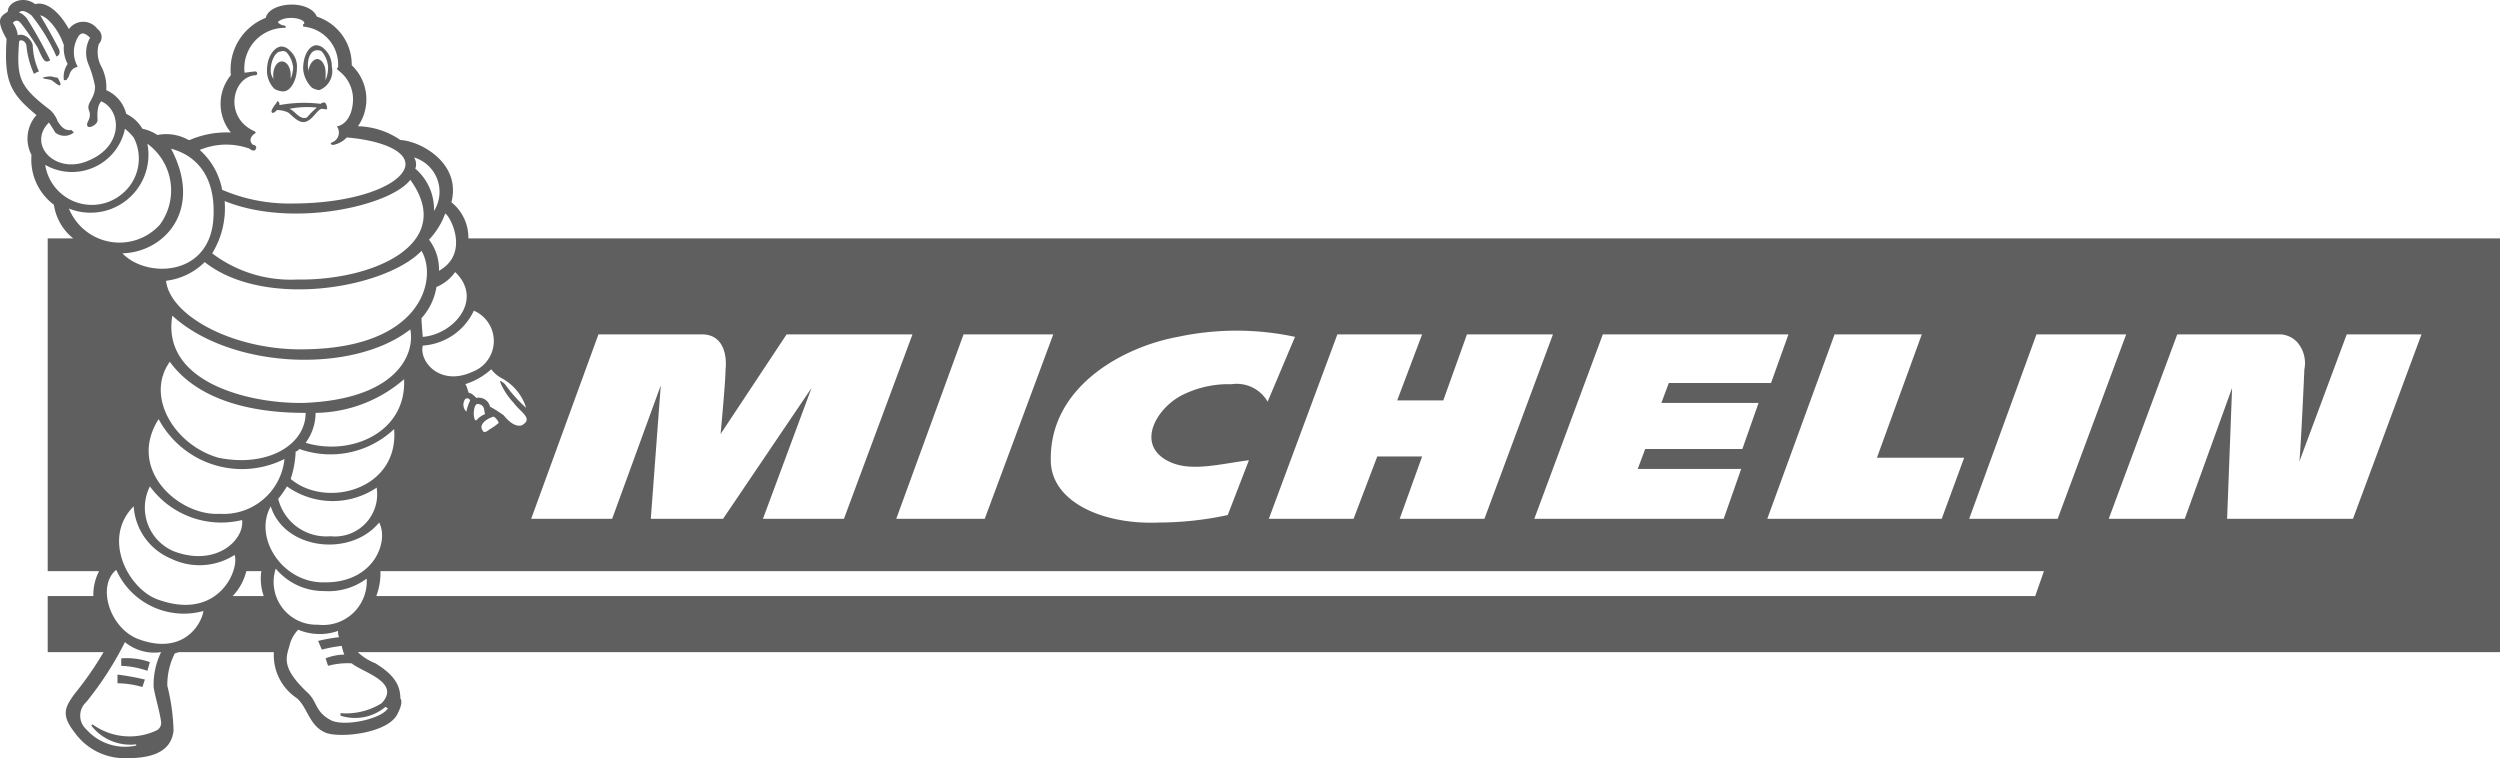 <svg xmlns="http://www.w3.org/2000/svg" viewBox="0 0 125.729 38.13"><defs><style>.a{fill:#5f5f5f;fill-rule:evenodd}</style></defs><title>Michelin</title><path class="a" d="M2.524 3.843a1.37 1.37 0 0 0-.376.063c0 .063.25.063.439.125.188.126.376.314.439.251s-.063-.25-.126-.376c-.125 0-.25-.063-.376-.063zm3.572 29.643a4.462 4.462 0 0 1 1.316.25l.126-.438a3.504 3.504 0 0 0-1.442-.188zm-.188.877a4.681 4.681 0 0 1 1.254.188l.125-.376a12.977 12.977 0 0 0-1.379-.25zM16.311 5.16a.23.23 0 0 0-.188.062 6.84 6.84 0 0 0-2.068.063c0-.063 0-.188-.125-.188a.219.219 0 0 1-.063.125c-.188.25-.25.376-.188.439s.188-.063.25-.125a1.28 1.28 0 0 1 .565.125c.188.125.564.626.94.438.313-.125.564-.626.752-.626.125 0 .25.063.25 0 .063 0-.062-.376-.125-.313zm-.877.752c-.376.125-.564-.314-.878-.44a4.726 4.726 0 0 1 1.379-.062 3.783 3.783 0 0 0-.501.502zm.626-1.379a1.03 1.03 0 0 0 .627-1.19 1.154 1.154 0 0 0-.376-.878.57.57 0 0 0-.439-.188c-.376.063-.626.564-.626 1.19a1.477 1.477 0 0 0 .438.94.89.89 0 0 0 .376.126zm-.125-2.005a.377.377 0 0 1 .25.062 1.375 1.375 0 0 1 .314.752 1.676 1.676 0 0 1-.125.69v-.377c0-.376-.188-.689-.44-.689-.25.063-.375.314-.438.627v-.125c-.062-.502.126-.94.439-.94zm-1.692 2.068c.376 0 .69-.565.69-1.191a1.051 1.051 0 0 0-.377-.877.569.569 0 0 0-.438-.188c-.377.062-.69.564-.69 1.19a1.275 1.275 0 0 0 .376.94.906.906 0 0 0 .439.126zm-.125-2.006a.275.275 0 0 1 .313.063 1.375 1.375 0 0 1 .313.752 1.83 1.83 0 0 1-.125.564V3.78c0-.376-.188-.69-.439-.69s-.439.314-.439.69c0 .125 0 .188.063.25a.71.71 0 0 1-.188-.5c0-.502.251-.94.502-.94z"/><path class="a" d="M125.73 11.99H23.556a2.276 2.276 0 0 0-.854-1.817c.502-1.943-1.504-3.07-2.57-3.133a3.896 3.896 0 0 0-2.13-.69 2.37 2.37 0 0 0-.313-3.07A2.535 2.535 0 0 0 15.935.836c-.376-.878-2.382-.752-2.57.062a2.79 2.79 0 0 0-1.754 2.883 2.266 2.266 0 0 0 0 2.883 4.668 4.668 0 0 0-2.068.376H9.48a2.272 2.272 0 0 0-1.566-.251 2.087 2.087 0 0 0-.752-.313 1.905 1.905 0 0 0-.815-.752 1.764 1.764 0 0 0-1.003-1.191 2.24 2.24 0 0 0-.25-1.19 1.517 1.517 0 0 1-.126-1.129.498.498 0 0 0-.063-.752.89.89 0 0 0-1.44 0C2.836.334 2.147.084 1.771.21 1.208-.23.393.084.393.585.017.835-.234.96.331 1.963.205 4.031.456 4.658 1.835 5.786a1.775 1.775 0 0 0-.251 2.006 2.83 2.83 0 0 0 1.128 2.506 2.65 2.65 0 0 0 .972 1.692H2.399v16.733h2.585a2.557 2.557 0 0 0-.289 1.253H2.399v2.82h2.81a16.439 16.439 0 0 1-1.432 2.068c-.564.752-.689 1.128 0 2.005a3.082 3.082 0 0 0 2.256 1.254c1.505.063 2.57-.25 2.695-1.379a10.277 10.277 0 0 0-.313-2.256 3.486 3.486 0 0 1 .376-1.629c.073-.017.136-.042.204-.063h4.778a2.59 2.59 0 0 0 1.16 2.319c.563.501.626 1.441 1.503 1.755.752.25 3.134 0 3.573-1.003.125-.25.25-.564.125-.752 0-.752-.439-1.253-1.253-1.755a2.784 2.784 0 0 1-.889-.564H125.73zm-29.08 4.826l-2.256 6.204h4.387l-1.128 3.07H88.88l3.384-9.274zm-6.705 0l-.877 2.444h-5.14l-.375 1.003h4.888l-.815 2.318H82.74l-.376 1.003h5.202l-.878 2.507h-9.525l3.446-9.275zm-18.424 0l-1.254 3.321h2.319l1.19-3.321h4.325l-3.447 9.275h-4.261l1.128-3.134h-2.256l-1.191 3.134h-4.262l3.447-9.275zm-12.283.125a14.066 14.066 0 0 1 5.89 0L63.751 20.2a1.794 1.794 0 0 0-1.818-.877 5.169 5.169 0 0 0-2.381.5c-1.379.627-2.57 2.633-.627 3.447 1.066.44 2.444.063 3.886-.125l-1.066 2.758a16.64 16.64 0 0 1-3.446.376c-2.883.125-5.453-1.066-5.453-3.134-.062-3.697 3.635-5.703 6.393-6.204zm-6.267-.125l-3.447 9.275h-4.45l3.385-9.275zm-22.874 0h5.201c1.191 0 1.254 1.253 1.191 1.755 0 .626-.25 3.258-.25 3.258l3.321-5.013h6.33l-3.447 9.275H38.37l2.444-6.58-4.45 6.58H32.73l.501-6.706-2.444 6.706h-4.073zm-4.888 2.193a2.565 2.565 0 0 1 1.253 1.504 7.23 7.23 0 0 1-1.065-1.19c-.126-.126-.25-.188-.25-.126a3.418 3.418 0 0 0 .689 1.065c.313.44.94.753.501 1.066-.125.125-.501.188-1.003-.439a6.648 6.648 0 0 0-.69-.439.582.582 0 0 0-.688-.438c-.126-.125-.251-.25-.376-.25-.063-.126-.126-.44-.188-.44a3.546 3.546 0 0 0 1.315-.751 1.573 1.573 0 0 0 .502.438zm-.376 1.943a.705.705 0 0 1 .25.313 2.648 2.648 0 0 1-.438.314c-.25.188-.313.188-.376.062-.188-.25.125-.564.564-.69zm-.877.188c-.188.063-.188-.94.125-.815.313.063.25.313.313.501a1.125 1.125 0 0 0-.438.314zm-.314-1.003a2.95 2.95 0 0 0-.188.564.486.486 0 0 1-.062-.627.155.155 0 0 1 .25.063zm.188-4.512a1.656 1.656 0 0 1-.062 3.07c-1.63.753-2.695-.5-2.507-1.315a3.056 3.056 0 0 0 2.57-1.755zm-2.57 1.316c0-.062-.062-.69-.062-.94a3.057 3.057 0 0 0 .752-1.567 2.186 2.186 0 0 0 .94-.752c1.442 1.379-.063 3.134-1.63 3.26zM11.048 25.84c-2.005.125-4.7-2.193-3.07-4.763a4.75 4.75 0 0 0 6.329 2.005 3.074 3.074 0 0 1-3.26 2.758zm1.128.313c.125 1.003-1.316 2.382-3.447 1.567a2.38 2.38 0 0 1-1.19-3.259 4.44 4.44 0 0 0 4.637 1.692zM8.54 18.194c1.818 2.507 5.64 2.57 6.831 2.57 0 1.63-1.943 2.757-4.387 2.256-2.193-.627-3.697-3.07-2.444-4.826zm5.891 6.267a3.957 3.957 0 0 0 4.512.063 2.123 2.123 0 0 1-2.319 2.444 2.49 2.49 0 0 1-2.632-1.88 5.424 5.424 0 0 0 .439-.627zm.188-.376a4.89 4.89 0 0 0 .25-1.379c.063 0 .126-.062.189-.125a4.657 4.657 0 0 0 4.763-1.002c.25 3.07-3.447 4.01-5.202 2.506zm.752-1.817a2.55 2.55 0 0 0 .501-1.504 6.911 6.911 0 0 0 4.45-1.692c.125 2.695-2.695 3.885-4.951 3.196zm-.063-2.006c-2.694.063-7.206-1.002-6.642-4.387 2.945 2.695 9.086 2.946 11.97.69.25 1.316-.753 3.51-5.328 3.697zm0-2.694c-3.572.062-6.768-1.693-6.956-3.447a3.325 3.325 0 0 0 1.943-.94c3.008 2.381 9.087 1.316 10.904-.564.815 1.379.063 4.888-5.89 4.95zm6.769-3.949a2.466 2.466 0 0 0-.502-1.566 3.745 3.745 0 0 0 .815-1.316c.25.125 1.253 2.005-.313 2.882zm-.251-3.008a2.685 2.685 0 0 0-.94-2.13.633.633 0 0 0-.063-.564 1.808 1.808 0 0 1 1.003 2.695zm-1.19-1.566c2.318 3.196-1.818 5.076-5.704 5.013a6.543 6.543 0 0 1-4.261-1.316 4.345 4.345 0 0 0 .627-2.632c3.384 1.379 8.335.25 9.337-1.065zM12.55 7.478c.125.125.313.125.313 0 .063-.063 0-.188-.125-.188-.25-.188-.125-.438.063-.564.125-.063 0-.125 0-.125-1.567-.69-1.128-2.758.062-2.82.063 0 .126-.126 0-.188-.125 0-.501.062-.564.062A2.033 2.033 0 0 1 14.306 1.4c.125 0 .062-.125-.063-.125-.063 0-.313-.125-.25-.188.375-.313 1.253-.188 1.315.063a.061.061 0 0 1-.062.062v.126A1.918 1.918 0 0 1 17 3.405c-.125 0 0 .125 0 .125a1.802 1.802 0 0 1 .752 1.567c-.062 1.002-.626 1.253-.814 1.253a.527.527 0 0 1-.25.815c-.126.062 0 .125.062.125a1.255 1.255 0 0 0 .689-.376c1.567.126 3.07.627 2.946 1.441-.188.94-2.445 1.88-5.703 1.88a8.555 8.555 0 0 1-3.51-.689 3.535 3.535 0 0 0-1.128-2.005 3.455 3.455 0 0 1 2.507-.063zm-1.817 3.51c-.188 2.945-3.384 3.008-4.575 1.754 2.13-.063 4.073-2.193 2.444-5.264 1.379.376 2.256 1.504 2.13 3.51zM3.59 6.537c-.376.063-.564-.25-.69-.439a1.445 1.445 0 0 0-.376-.564C.957 4.345.832 3.906.957 2.151c0-.062 0-.125.126-.125a.32.32 0 0 1 .25.313 4.442 4.442 0 0 0 .376 1.379.921.921 0 0 1 .251-.125 3.368 3.368 0 0 1-.313-1.316c-.063-.314-.439-.627-.752-.502a1.323 1.323 0 0 0-.251-.626c.125-.126.25-.188.439.062a12.67 12.67 0 0 1 .815 1.191c.188.439.313.69.438.69a.274.274 0 0 0 .188-.063 22.908 22.908 0 0 0-1.19-2.13C1.207.772 1.082.646.956.646c.126-.188.376-.062.627.126A9.287 9.287 0 0 1 2.838 2.84s.25-.063.125-.376a32.99 32.99 0 0 0-.94-1.692c.376.062.94.752 1.19 1.504a1.687 1.687 0 0 0 .189.94 1.136 1.136 0 0 0-.188.814h.125l.125-.188c.126-.5.439-.438.439-.5a1.476 1.476 0 0 1 0-1.442c.188-.376.438-.188.627 0a1.521 1.521 0 0 0-.063 1.378 5.67 5.67 0 0 1 .313 1.066c0 .626-.439.814-.313 1.19.188.439-.188.627-.063.815.063.125.502-.063.502-.313 0-.126-.063-.69.188-.94 1.002.438 1.127 2.193-.564 2.945-1.692.815-3.197-.752-2.068-1.88 0 0 .25.376.313.501a.741.741 0 0 0 .94 0zM2.274 8.293a2.718 2.718 0 0 0 4.01-1.818 2.891 2.891 0 0 1 .439.44 2.297 2.297 0 0 1-.564 2.82 2.371 2.371 0 0 1-3.885-1.442zm1.19 2.193a2.912 2.912 0 0 0 3.948-3.258A2.908 2.908 0 0 1 8.04 11.3a2.743 2.743 0 0 1-4.575-.815zm4.262 24.065c.062.438.313 1.253.376 1.754a.42.42 0 0 1-.251.44 3.188 3.188 0 0 1-3.196-.314l-.063.062a2.481 2.481 0 0 0 2.256.94v.063a2.609 2.609 0 0 1-2.506-.815.925.925 0 0 1 0-1.378 16.63 16.63 0 0 0 1.942-3.009 2.32 2.32 0 0 0 1.818.502 3.775 3.775 0 0 0-.376 1.755zm-.69-2.382c-1.504-.501-2.193-2.694-1.19-3.51a3.723 3.723 0 0 0 4.386 2.069c-.125.752-1.065 2.194-3.196 1.441zm.94-2.005c-1.504-.501-2.882-3.07-1.253-4.7a3.063 3.063 0 0 0 1.88 2.632 3.269 3.269 0 0 0 3.196-.188c.25.752-.815 3.321-3.823 2.256zm3.726-.188a2.753 2.753 0 0 0 .685-1.253h.756a2.647 2.647 0 0 0 .12 1.253zm1.914-4.512c.69 2.193 4.011 2.57 5.453.815.501.94-.251 3.07-2.82 3.008-2.069 0-3.51-2.256-2.633-3.823zm5.578 9.902a3.38 3.38 0 0 1-2.068.5v.126a2.377 2.377 0 0 0 2.256-.439l.125.063c-.25.501-2.068.94-2.82.627-.877-.439-.69-.94-1.253-1.442-1.254-1.19-1.066-1.692-.878-2.318a1.746 1.746 0 0 1 .44-.815A2.785 2.785 0 0 0 17 31.73c0 .063 0 .251.063.314a9.12 9.12 0 0 0-1.065.188l.188.439a6.78 6.78 0 0 1 1.002-.188 2.551 2.551 0 0 0 .126.438 2.68 2.68 0 0 0-.94.188l.125.376a3.794 3.794 0 0 1 1.19-.125c.502.439 2.507.94 1.505 2.006zm-3.196-3.949a2.153 2.153 0 0 1-2.13-2.82 3.132 3.132 0 0 0 2.443 1.128 3.2 3.2 0 0 0 2.13-.627 2.196 2.196 0 0 1-2.443 2.32zm86.356-1.441H18.925a3.28 3.28 0 0 0 .208-1.253h83.66zm-3.321-3.885l3.384-9.275h4.512l-3.447 9.275zm19.302 0h-6.33l.25-6.58-2.38 6.58h-3.823l3.446-9.275h5.202a1.255 1.255 0 0 1 .815.376 1.597 1.597 0 0 1 .376 1.379c-.063 1.44-.188 4.01-.251 4.637l2.381-6.392h3.76z"/></svg>